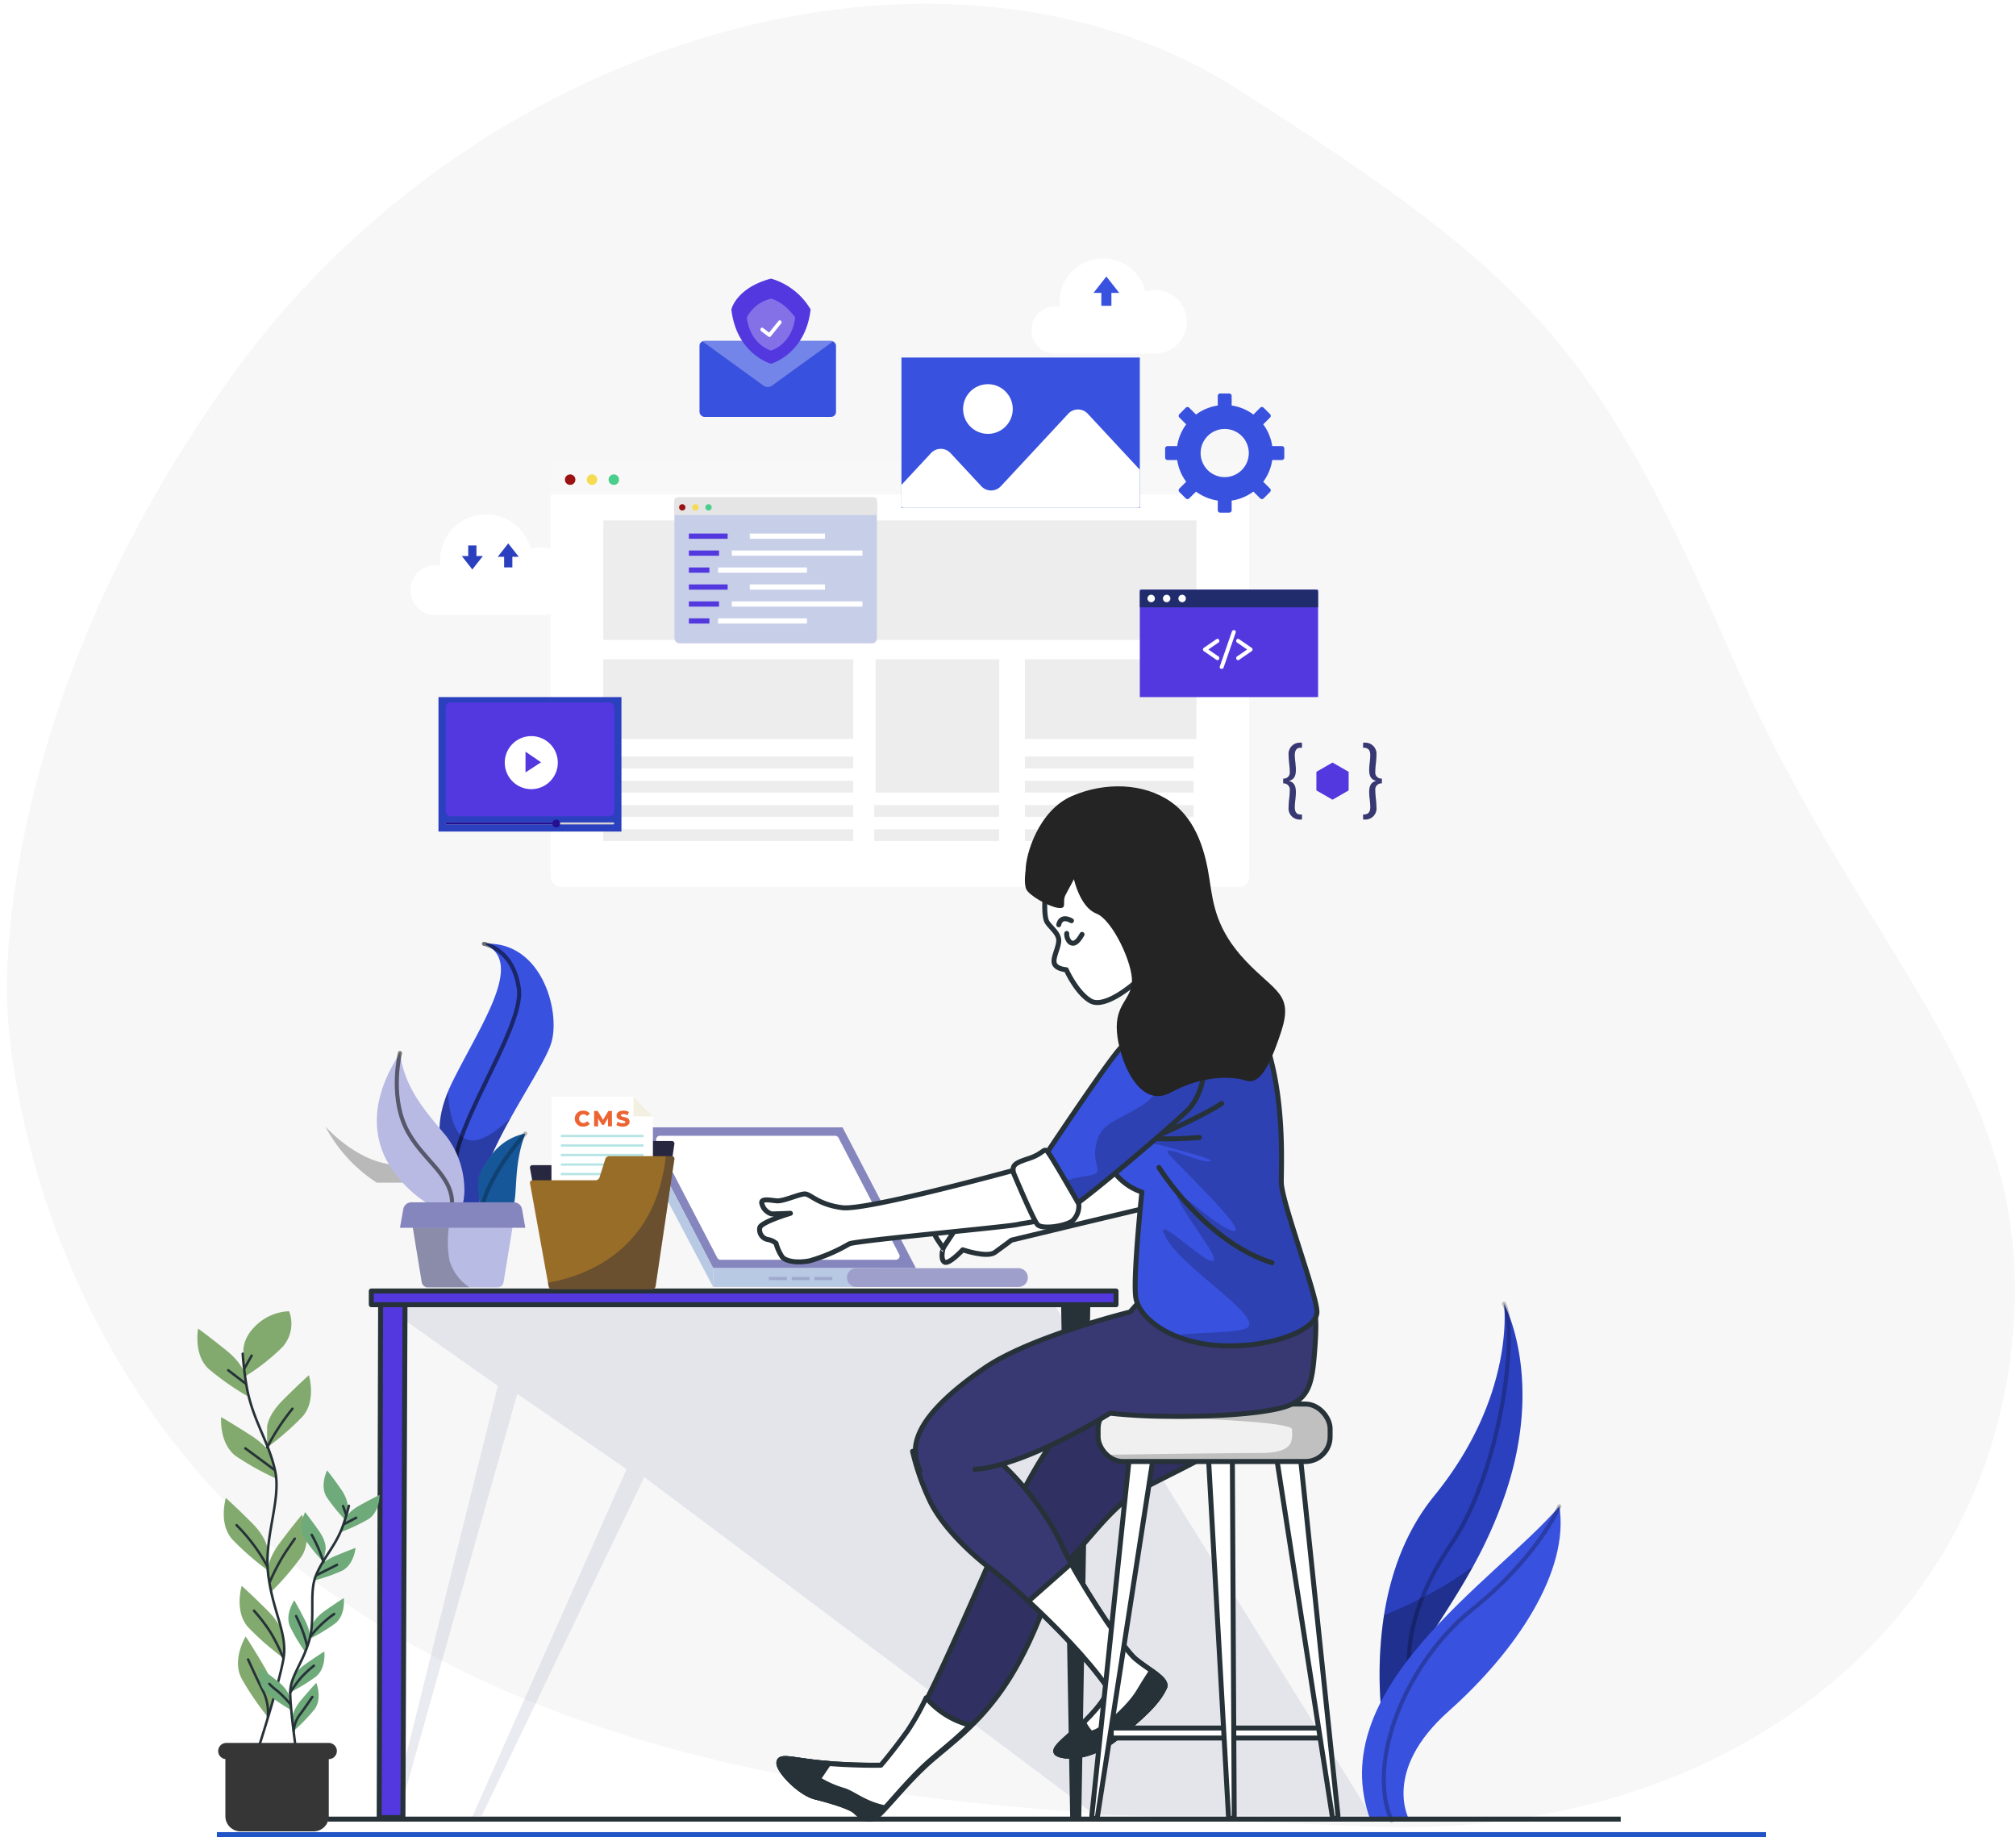 <svg xmlns="http://www.w3.org/2000/svg" xmlns:xlink="http://www.w3.org/1999/xlink" width="406" height="370" viewBox="0 0 406 370">
  <defs>
    <clipPath id="clip-path">
      <rect id="Rectangle_194" data-name="Rectangle 194" width="406" height="370" transform="translate(153 221.334)" fill="#fff"/>
    </clipPath>
    <filter id="Rectangle_816" x="101.873" y="86.893" width="158.707" height="100.693" filterUnits="userSpaceOnUse">
      <feOffset dy="3" input="SourceAlpha"/>
      <feGaussianBlur stdDeviation="3" result="blur"/>
      <feFlood flood-opacity="0.161"/>
      <feComposite operator="in" in2="blur"/>
      <feComposite in="SourceGraphic"/>
    </filter>
    <filter id="Path_6749" x="73.658" y="94.554" width="51.135" height="38.324" filterUnits="userSpaceOnUse">
      <feOffset dy="3" input="SourceAlpha"/>
      <feGaussianBlur stdDeviation="3" result="blur-2"/>
      <feFlood flood-opacity="0.161"/>
      <feComposite operator="in" in2="blur-2"/>
      <feComposite in="SourceGraphic"/>
    </filter>
    <filter id="Path_6753" x="198.774" y="43.05" width="49.247" height="37.166" filterUnits="userSpaceOnUse">
      <feOffset dy="3" input="SourceAlpha"/>
      <feGaussianBlur stdDeviation="3" result="blur-3"/>
      <feFlood flood-opacity="0.161"/>
      <feComposite operator="in" in2="blur-3"/>
      <feComposite in="SourceGraphic"/>
    </filter>
    <clipPath id="clip-path-2">
      <rect id="Rectangle_101" data-name="Rectangle 101" width="46.719" height="11.572" rx="5.786" fill="#c6ff00" stroke="#263238" stroke-linecap="round" stroke-linejoin="round" stroke-width="1"/>
    </clipPath>
    <clipPath id="clip-path-3">
      <path id="Path_2754" data-name="Path 2754" d="M251.889,251.415s-30.6,8.428-35.512,7.8-6.422-2.768-7.556-2.768-4.281,1.51-5.667,1.384-3.022-.5-3.022.377a2.874,2.874,0,0,0,2.014,2.264c.756,0,3.778-.126,3.778-.126s-5.919,1.761-6.171,2.893a2.013,2.013,0,0,0,1.637,2.39,3.486,3.486,0,0,1,1.637.755,8.887,8.887,0,0,0,1.259,2.767c.756.881,3.022,1.258,5.541.755a34.628,34.628,0,0,0,7.934-3.4c1.007-.629,31.607-3.4,33.874-3.9s5.037-.5,5.919-2.012S251.889,251.415,251.889,251.415Z" transform="translate(-199.707 -251.415)" fill="none" stroke="#263238" stroke-linecap="round" stroke-linejoin="round" stroke-width="1"/>
    </clipPath>
    <clipPath id="clip-path-4">
      <path id="Path_2758" data-name="Path 2758" d="M305.213,206.267a65.7,65.7,0,0,1-6.3,12.578c-3.526,5.031-5.037,10.314-2.77,15.974a11.579,11.579,0,0,0,7.178,6.918s-1.763,16.6-1.259,21.006,7.3,9.559,17.5,9.936,19.015-3.271,19.015-6.792-7.177-22.263-7.177-26.162.63-16.1-2.771-27.043S313.273,198.217,305.213,206.267Z" transform="translate(-295.073 -201.874)" fill="#c6ff00" stroke="#263238" stroke-linecap="round" stroke-linejoin="round" stroke-width="1"/>
    </clipPath>
    <clipPath id="clip-path-5">
      <path id="Path_2766" data-name="Path 2766" d="M299.277,210.71a27,27,0,0,0-5.289,4.4c-2.9,3.019-16.874,24.15-16.874,24.15s4.155,8.679,5.415,8.931,23.171-18.49,25.186-20.754,3.274-6.415,2.644-8.175" transform="translate(-277.114 -210.71)" fill="#c6ff00" stroke="#263238" stroke-linecap="round" stroke-linejoin="round" stroke-width="1"/>
    </clipPath>
    <clipPath id="clip-path-6">
      <path id="Path_2774" data-name="Path 2774" d="M279.218,172.648s-.252,3.648.378,4.78,2.392,2.264,2.392,3.773-1.259,3.522-.881,4.654,2.392,1.258,2.392,1.258,3.778,4.654,4.911,6.289,1.637,1.006,3.4.5,5.541-3.774,7.681-6.289-1.385-10.188-6.045-15.346-11.585-5.031-13.1-3.522A4.942,4.942,0,0,0,279.218,172.648Z" transform="translate(-279.168 -167.839)" fill="#fff" stroke="#263238" stroke-linecap="round" stroke-linejoin="round" stroke-width="1"/>
    </clipPath>
    <clipPath id="clip-path-7">
      <path id="Path_2779" data-name="Path 2779" d="M273.65,159.928l-.019.5-.233,6.164,6.8.881,1.511-2.641v2.893a13.949,13.949,0,0,1,6.17.881c3.275,1.258,7.43,10.188,7.178,13.835s-3.4,4.4-3.023,9.937,8.815,11.069,15.238,7.547,7.429-8.05,10.074-7.17,6.674,6.289,9.192-1.384,1.385-12.578-4.533-18.867-10.578-5.786-11.333-10.817-2.392-11.823-7.807-15.6-13.223-4.025-19.9-1.132S273.65,156.658,273.65,159.928Z" transform="translate(-273.398 -143)" fill="#263238"/>
    </clipPath>
  </defs>
  <g id="Mask_Group_4" data-name="Mask Group 4" transform="translate(-153 -221.334)" clip-path="url(#clip-path)">
    <g id="Group_676" data-name="Group 676" transform="translate(105.283 148.279)">
      <path id="Path_2790" data-name="Path 2790" d="M2.905,152.212S-13.731,220.377,32.616,279.77,159.755,362.246,224.692,382.6s125.762-3.141,148.574-55.461-6.391-84.111-16.555-152.449S337.776,90.279,290.374,38.247,145.7-12.551,79.938,40.868,2.905,152.212,2.905,152.212Z" transform="matrix(0.966, -0.259, 0.259, 0.966, 6.947, 129.492)" fill="#f7f7f7"/>
      <g id="Group_675" data-name="Group 675" transform="translate(91.394 121.061)">
        <g id="Group_674" data-name="Group 674" transform="translate(21.839 0)">
          <g id="Background_Simple" data-name="Background Simple" transform="translate(9.259 211.979)">
            <g id="Table" transform="translate(0 0)">
              <g id="Group_629" data-name="Group 629">
                <path id="Path_2708" data-name="Path 2708" d="M140.034,285.672l22.671,15.982L141.1,388.592h1.462l24.031-85.341,22.023,15.183-31.092,70.053,1.943-.266,32.711-68.189,91.008,68.189h55.382L273.794,283.807Z" transform="translate(-137.208 -282.547)" fill="#9a9db9" opacity="0.2"/>
                <g id="Group_628" data-name="Group 628">
                  <path id="Path_2709" data-name="Path 2709" d="M143.08,388.75h-4.787l.291-104.4H143.5Z" transform="translate(-136.706 -282.704)" fill="#5238de" stroke="#263238" stroke-linecap="round" stroke-linejoin="round" stroke-width="1"/>
                  <path id="Path_2710" data-name="Path 2710" d="M290.632,388.75H289.4l-1.844-104.4h4.917Z" transform="translate(-148.154 -282.704)" fill="#263238" stroke="#263238" stroke-linecap="round" stroke-linejoin="round" stroke-width="1"/>
                  <rect id="Rectangle_97" data-name="Rectangle 97" width="149.981" height="2.765" fill="#5238de" stroke="#263238" stroke-linecap="round" stroke-linejoin="round" stroke-width="1"/>
                </g>
              </g>
            </g>
          </g>
          <g id="Group_598" data-name="Group 598">
            <g id="Group_597" data-name="Group 597">
              <g id="Group_583" data-name="Group 583" transform="translate(62.114 179.031)">
                <path id="Path_2540" data-name="Path 2540" d="M193.7,262.848h40.831L249.3,291.205H208.469Z" transform="translate(-192.477 -262.848)" fill="#8686bf"/>
                <path id="Path_2541" data-name="Path 2541" d="M209.169,289.046l-12.226-23.481a.74.74,0,0,1,.658-1.08h35.323a.741.741,0,0,1,.657.4l12.226,23.481a.739.739,0,0,1-.657,1.08H209.827A.743.743,0,0,1,209.169,289.046Z" transform="translate(-192.351 -262.786)" fill="#fff"/>
                <rect id="Rectangle_90" data-name="Rectangle 90" width="33.07" height="3.785" transform="translate(15.992 28.357)" fill="#b8c9e3"/>
                <path id="Path_2542" data-name="Path 2542" d="M268.346,290.174H235.714a1.9,1.9,0,0,0-1.9,1.893h0a1.9,1.9,0,0,0,1.9,1.893h32.633a1.9,1.9,0,0,0,1.9-1.893h0A1.9,1.9,0,0,0,268.346,290.174Z" transform="translate(-190.874 -261.817)" fill="#9f9fcc"/>
                <path id="Path_2543" data-name="Path 2543" d="M208.516,291.205l-14.765-28.357-.74.554a1.212,1.212,0,0,0-.346,1.536l15.852,30.053Z" transform="translate(-192.524 -262.848)" fill="#b8c9e3"/>
                <rect id="Rectangle_91" data-name="Rectangle 91" width="3.641" height="0.63" transform="translate(27.217 30.124)" fill="#9fa9cc"/>
                <rect id="Rectangle_92" data-name="Rectangle 92" width="3.641" height="0.63" transform="translate(31.793 30.124)" fill="#9fa9cc"/>
                <rect id="Rectangle_93" data-name="Rectangle 93" width="3.641" height="0.63" transform="translate(36.369 30.124)" fill="#9fa9cc"/>
              </g>
              <path id="Path_2574" data-name="Path 2574" d="M158.241,269.846a15.561,15.561,0,0,1-.323,3.074h-9.763A30.436,30.436,0,0,1,137.8,261.606c2.613,2.837,7.074,6.294,11.618,7.347C153.381,269.871,156.335,269.48,158.241,269.846Z" transform="translate(-137.796 -82.751)" opacity="0.25" style="mix-blend-mode: overlay;isolation: isolate"/>
              <g id="Group_586" data-name="Group 586" transform="translate(10.376 142.038)">
                <path id="Path_2575" data-name="Path 2575" d="M173.8,227.437c-.843,3.058-4.712,8.989-8.244,15.341-3.861,6.931-7.314,14.355-5.964,19.07a10.466,10.466,0,0,1,.488,2.676c.013,2.052-1.549,1.414-3.124.25a28.643,28.643,0,0,1-3.236-2.926l.119-9.14s-5.193-4.761-.93-15.176q.406-.987.93-2.052c5.871-11.837,14.675-24.258,6.339-27.776C171.688,207,175.563,221.039,173.8,227.437Z" transform="translate(-138.607 -207.677)" fill="#3851de"/>
                <path id="Path_2576" data-name="Path 2576" d="M160.933,207.71s5.99.938,7.046,9.141-15.267,30.244-12.565,37.74" transform="translate(-139.365 -207.684)" fill="none" stroke="#000" stroke-linecap="round" stroke-miterlimit="10" stroke-width="0.818" opacity="0.53" style="mix-blend-mode: overlay;isolation: isolate"/>
                <path id="Path_2577" data-name="Path 2577" d="M170.4,255.263c-3.519,9.258,0,16.282-5.285,17.281-2.419.46-3.486-1.329-3.927-3.406a18.751,18.751,0,0,1-.178-5.319,17.922,17.922,0,0,1,2.781-4.511A11.159,11.159,0,0,1,170.4,255.263Z" transform="translate(-140.491 -217.032)" fill="#165799"/>
                <path id="Path_2578" data-name="Path 2578" d="M153.187,262.773c-.02,2.156-.507,3.985-1.509,4.945a3.323,3.323,0,0,1-.291.256c-2.5,2.018-4.092-1.677-4.092-1.677a24.338,24.338,0,0,1-9.938-9.9c-2.524-5.1-3.084-12.185,2.853-21.3.87,6.49,4.435,10.909,7.967,15.1v.006c.441.526.876,1.04,1.311,1.559A18.046,18.046,0,0,1,153.187,262.773Z" transform="translate(-135.553 -213.068)" fill="#b8bae3"/>
                <path id="Path_2579" data-name="Path 2579" d="M141.182,235.1s-2,8.115,1.057,14.8,9.983,9.727,9.4,16.172" transform="translate(-136.525 -213.068)" fill="none" stroke="#000" stroke-linecap="round" stroke-miterlimit="10" stroke-width="0.818" opacity="0.53" style="mix-blend-mode: overlay;isolation: isolate"/>
                <path id="Path_2580" data-name="Path 2580" d="M170.539,255.263s-7.868,8.555-8.926,15.938" transform="translate(-140.632 -217.032)" fill="none" stroke="#000" stroke-linecap="round" stroke-miterlimit="10" stroke-width="0.818" opacity="0.25" style="mix-blend-mode: overlay;isolation: isolate"/>
                <path id="Path_2581" data-name="Path 2581" d="M164.962,275.034l-2.254,13.808a1.235,1.235,0,0,1-1.212,1H147.453a1.235,1.235,0,0,1-1.213-1l-1.832-11.212-.422-2.6a1.231,1.231,0,0,1,1.213-1.453h18.55A1.231,1.231,0,0,1,164.962,275.034Z" transform="translate(-137.193 -220.633)" fill="#b8bbe3"/>
                <path id="Path_2582" data-name="Path 2582" d="M166.585,277.638H141.34l.666-3.762a1.666,1.666,0,0,1,1.634-1.368h20.652a1.659,1.659,0,0,1,1.627,1.368Z" transform="translate(-136.681 -220.422)" fill="#8686bf"/>
                <path id="Path_2583" data-name="Path 2583" d="M159.124,261.769a18.751,18.751,0,0,0,.171,5.3h-3.3a12.048,12.048,0,0,0,.25-2.38,18.046,18.046,0,0,0-3.7-11.008c-.435-.519-.87-1.032-1.311-1.559v-.006a20.721,20.721,0,0,1,1.673-7.279c.192,3.32,1.009,9.094,4.33,9.706,2.524.46,5.812-2.039,8.316-4.459-1.324,2.374-2.6,4.807-3.65,7.174A17.923,17.923,0,0,0,159.124,261.769Z" transform="translate(-138.609 -214.982)" opacity="0.25" style="mix-blend-mode: overlay;isolation: isolate"/>
                <path id="Path_2584" data-name="Path 2584" d="M155.95,290.887h-8.382a1.235,1.235,0,0,1-1.213-1l-1.8-10.994H151.8a20.757,20.757,0,0,0,.151,6.641A9.871,9.871,0,0,0,155.95,290.887Z" transform="translate(-137.308 -221.678)" opacity="0.25" style="mix-blend-mode: overlay;isolation: isolate"/>
              </g>
              <g id="Group_591" data-name="Group 591" transform="translate(192.903 101.568)">
                <g id="Group_590" data-name="Group 590">
                  <g id="Group_589" data-name="Group 589">
                    <path id="Path_2589" data-name="Path 2589" d="M257.916,110.58a1.21,1.21,0,0,0,1.325-1.362,15.349,15.349,0,0,0-.117-1.653,16.472,16.472,0,0,1-.117-1.712,2.252,2.252,0,0,1,2.457-2.49h.234v1.012h-.292c-.819,0-1.151.583-1.151,1.459a11.661,11.661,0,0,0,.118,1.478c.039.506.1.973.1,1.44.019,1.517-.507,2.042-1.345,2.276v.038c.838.253,1.364.778,1.345,2.315,0,.487-.058.973-.1,1.459a12.294,12.294,0,0,0-.118,1.5c0,.876.292,1.479,1.17,1.479h.273v1.012h-.254a2.235,2.235,0,0,1-2.437-2.491,16.845,16.845,0,0,1,.117-1.731,16.473,16.473,0,0,0,.117-1.673,1.231,1.231,0,0,0-1.325-1.381Z" transform="translate(-257.916 -103.362)" fill="#383873"/>
                    <path id="Path_2590" data-name="Path 2590" d="M286.748,111.552a1.232,1.232,0,0,0-1.326,1.381,16.473,16.473,0,0,0,.117,1.673,16.844,16.844,0,0,1,.118,1.731,2.235,2.235,0,0,1-2.437,2.491h-.254v-1.012h.273c.878-.1,1.17-.6,1.17-1.479,0-.525-.058-1.012-.1-1.5a12.253,12.253,0,0,1-.117-1.459c-.019-1.537.507-2.062,1.345-2.315v-.038c-.838-.234-1.364-.759-1.345-2.276a12.624,12.624,0,0,1,.117-1.44c.039-.467.1-.953.1-1.478,0-.876-.331-1.362-1.15-1.459h-.293v-1.012h.234a2.253,2.253,0,0,1,2.457,2.49,16.471,16.471,0,0,1-.118,1.712,15.349,15.349,0,0,0-.117,1.653,1.21,1.21,0,0,0,1.326,1.362Z" transform="translate(-266.873 -103.362)" fill="#383873"/>
                  </g>
                </g>
                <path id="Path_2591" data-name="Path 2591" d="M274.824,115.2v-3.742l-3.248-1.871-3.248,1.871V115.2l3.248,1.871Z" transform="translate(-261.639 -105.596)" fill="#5238de"/>
              </g>
              <g id="Group_595" data-name="Group 595" transform="translate(208.778 214.556)">
                <path id="Path_2600" data-name="Path 2600" d="M374.144,317.576a91.071,91.071,0,0,1-6.306,14.108c-7.907,14.414-17.089,23.582-17.433,37.024a80.284,80.284,0,0,1-.562-27.088c1.281-8.1,4.181-16.76,10.113-24.044,16.507-20.259,14.063-38.683,14.063-38.683S382.295,294.005,374.144,317.576Z" transform="translate(-345.417 -278.893)" fill="#2a40bf"/>
                <path id="Path_2601" data-name="Path 2601" d="M356.828,352.884s-1.964-10.409,8.341-25.526,13.5-43.353,10.676-48.465" transform="translate(-347.243 -278.893)" fill="none" stroke="#000" stroke-linecap="round" stroke-miterlimit="10" stroke-width="0.818" opacity="0.25" style="mix-blend-mode: overlay;isolation: isolate"/>
                <path id="Path_2602" data-name="Path 2602" d="M367.838,348.169c-7.907,14.414-17.089,23.582-17.433,37.024a80.285,80.285,0,0,1-.562-27.088C354.968,356.015,362.174,352.609,367.838,348.169Z" transform="translate(-345.417 -295.378)" opacity="0.25" style="mix-blend-mode: overlay;isolation: isolate"/>
                <path id="Path_2603" data-name="Path 2603" d="M353.894,395.676s-5.773-9.852,7.891-22.007,24.358-28.233,22.278-41.24c-13.07,15.153-47.824,36.64-38.022,63.245Z" transform="translate(-344.323 -291.632)" fill="#3851de"/>
                <path id="Path_2604" data-name="Path 2604" d="M385.42,332.429s-4.116,10-17.525,20.744-21.388,30.775-16.264,42.531" transform="translate(-345.68 -291.632)" fill="none" stroke="#000" stroke-linecap="round" stroke-miterlimit="10" stroke-width="0.818" opacity="0.25" style="mix-blend-mode: overlay;isolation: isolate"/>
              </g>
            </g>
          </g>
        </g>
        <g id="Ground" transform="translate(22.337 318.34)">
          <line id="Line_293" data-name="Line 293" x2="260.384" fill="none" stroke="#263238" stroke-miterlimit="10" stroke-width="1"/>
        </g>
        <g id="Character" transform="translate(80.177 110.356)">
          <g id="Group_4366" data-name="Group 4366" transform="translate(-80.676 -221.991)">
            <g id="Group_4380" data-name="Group 4380" transform="translate(67.695 156.522)">
              <g id="Group_4379" data-name="Group 4379" transform="translate(0 0)">
                <g id="Group_4378" data-name="Group 4378">
                  <g id="Group_4377" data-name="Group 4377">
                    <g id="Group_4366-2" data-name="Group 4366">
                      <g transform="matrix(1, 0, 0, 1, -110.87, -92.89)" filter="url(#Rectangle_816)">
                        <rect id="Rectangle_816-2" data-name="Rectangle 816" width="140.707" height="82.693" rx="2" transform="translate(110.87 92.89)" fill="#fff"/>
                      </g>
                      <path id="Path_6703" data-name="Path 6703" d="M238.017,211.4v-5.731a.979.979,0,0,0-.976-.976H98.286a.979.979,0,0,0-.976.976V211.4Z" transform="translate(-97.31 -204.692)" fill="#f8f8f8"/>
                    </g>
                    <g id="Group_4367" data-name="Group 4367" transform="translate(2.892 2.647)">
                      <circle id="Ellipse_340" data-name="Ellipse 340" cx="1.057" cy="1.057" r="1.057" transform="translate(4.398)" fill="#f4db51"/>
                      <circle id="Ellipse_341" data-name="Ellipse 341" cx="1.057" cy="1.057" r="1.057" fill="#9b1212"/>
                      <circle id="Ellipse_342" data-name="Ellipse 342" cx="1.057" cy="1.057" r="1.057" transform="translate(8.796)" fill="#4ace8c"/>
                    </g>
                    <g id="Group_4376" data-name="Group 4376" transform="translate(10.622 11.905)">
                      <g id="Group_4371" data-name="Group 4371">
                        <rect id="Rectangle_817" data-name="Rectangle 817" width="119.464" height="24.076" fill="#ededed"/>
                        <rect id="Rectangle_818" data-name="Rectangle 818" width="50.331" height="16.042" transform="translate(0 27.979)" fill="#ededed"/>
                        <g id="Group_4370" data-name="Group 4370" transform="translate(0 47.571)">
                          <g id="Group_4368" data-name="Group 4368">
                            <rect id="Rectangle_819" data-name="Rectangle 819" width="50.331" height="2.367" fill="#ededed"/>
                            <rect id="Rectangle_820" data-name="Rectangle 820" width="50.331" height="2.367" transform="translate(0 4.879)" fill="#ededed"/>
                          </g>
                          <g id="Group_4369" data-name="Group 4369" transform="translate(0 9.758)">
                            <rect id="Rectangle_821" data-name="Rectangle 821" width="50.331" height="2.367" fill="#ededed"/>
                            <rect id="Rectangle_822" data-name="Rectangle 822" width="50.331" height="2.367" transform="translate(0 4.879)" fill="#ededed"/>
                          </g>
                        </g>
                      </g>
                      <rect id="Rectangle_823" data-name="Rectangle 823" width="24.883" height="26.838" transform="translate(54.853 27.979)" fill="#ededed"/>
                      <g id="Group_4372" data-name="Group 4372" transform="translate(54.571 57.329)">
                        <rect id="Rectangle_824" data-name="Rectangle 824" width="25.126" height="2.367" fill="#ededed"/>
                        <rect id="Rectangle_825" data-name="Rectangle 825" width="25.126" height="2.367" transform="translate(0 4.879)" fill="#ededed"/>
                      </g>
                      <rect id="Rectangle_826" data-name="Rectangle 826" width="34.556" height="16.042" transform="translate(84.908 27.979)" fill="#ededed"/>
                      <g id="Group_4375" data-name="Group 4375" transform="translate(84.908 47.571)">
                        <g id="Group_4373" data-name="Group 4373">
                          <rect id="Rectangle_827" data-name="Rectangle 827" width="33.954" height="2.367" fill="#ededed"/>
                          <rect id="Rectangle_828" data-name="Rectangle 828" width="33.954" height="2.367" transform="translate(0 4.879)" fill="#ededed"/>
                        </g>
                        <g id="Group_4374" data-name="Group 4374" transform="translate(0 9.758)">
                          <rect id="Rectangle_829" data-name="Rectangle 829" width="33.954" height="2.367" fill="#ededed"/>
                          <rect id="Rectangle_830" data-name="Rectangle 830" width="33.954" height="2.367" transform="translate(0 4.879)" fill="#ededed"/>
                        </g>
                      </g>
                    </g>
                  </g>
                </g>
              </g>
            </g>
            <g id="Group_4414" data-name="Group 4414" transform="translate(63.55 115.305)">
              <g id="Group_4389" data-name="Group 4389" transform="translate(0 169.184)">
                <g id="Group_4388" data-name="Group 4388">
                  <path id="Path_6704" data-name="Path 6704" d="M75.195,323.025a.886.886,0,0,0-.792.582l-1.16,3.7a.885.885,0,0,1-.792.582H59.744a.492.492,0,0,0-.5.6l3.747,20.74a.76.76,0,0,0,.718.6H83.835a.73.73,0,0,0,.7-.6l3.786-25.6a.512.512,0,0,0-.521-.6Z" transform="translate(-59.234 -314.104)" fill="#282740"/>
                  <g id="Group_4387" data-name="Group 4387" transform="translate(4.331)">
                    <path id="Path_6705" data-name="Path 6705" d="M93.867,322.74H73.437V293.772H89.946l3.922,3.964Z" transform="translate(-73.437 -293.772)" fill="#fff"/>
                    <path id="Path_6706" data-name="Path 6706" d="M127.576,293.772l3.922,3.964h-3.922Z" transform="translate(-111.067 -293.772)" fill="#f4f0e1"/>
                    <g id="Group_4386" data-name="Group 4386" transform="translate(1.881 2.815)">
                      <g id="Group_4384" data-name="Group 4384" transform="translate(0 4.859)">
                        <g id="Group_4381" data-name="Group 4381">
                          <rect id="Rectangle_831" data-name="Rectangle 831" width="16.67" height="0.479" fill="#b7e5e5"/>
                          <rect id="Rectangle_832" data-name="Rectangle 832" width="16.67" height="0.479" transform="translate(0 1.917)" fill="#b7e5e5"/>
                        </g>
                        <g id="Group_4382" data-name="Group 4382" transform="translate(0 3.834)">
                          <rect id="Rectangle_833" data-name="Rectangle 833" width="16.67" height="0.479" fill="#b7e5e5"/>
                          <rect id="Rectangle_834" data-name="Rectangle 834" width="16.67" height="0.479" transform="translate(0 1.917)" fill="#b7e5e5"/>
                        </g>
                        <g id="Group_4383" data-name="Group 4383" transform="translate(0 7.669)">
                          <rect id="Rectangle_835" data-name="Rectangle 835" width="16.67" height="0.479" fill="#b7e5e5"/>
                          <rect id="Rectangle_836" data-name="Rectangle 836" width="16.67" height="0.479" transform="translate(0 1.917)" fill="#b7e5e5"/>
                        </g>
                      </g>
                      <g id="Group_4385" data-name="Group 4385" transform="translate(2.817)">
                        <path id="Path_6707" data-name="Path 6707" d="M88.842,304.611a1.6,1.6,0,0,1,1.7-1.609,1.638,1.638,0,0,1,1.33.584l-.557.5a.914.914,0,0,0-.729-.363.884.884,0,0,0,0,1.768.913.913,0,0,0,.729-.363l.557.5a1.636,1.636,0,0,1-1.33.583A1.6,1.6,0,0,1,88.842,304.611Z" transform="translate(-88.842 -303.002)" fill="#ed6332"/>
                        <path id="Path_6708" data-name="Path 6708" d="M104.4,306.3l-.009-1.639-.8,1.334H103.2l-.791-1.29v1.6H101.6V303.2h.721l1.087,1.785,1.061-1.785h.72l.009,3.094Z" transform="translate(-97.712 -303.143)" fill="#ed6332"/>
                        <path id="Path_6709" data-name="Path 6709" d="M116.263,305.879l.287-.645a1.952,1.952,0,0,0,1.021.3c.362,0,.5-.1.5-.252,0-.49-1.759-.133-1.759-1.282,0-.552.45-1,1.37-1a2.313,2.313,0,0,1,1.122.27l-.269.649a1.828,1.828,0,0,0-.857-.238c-.367,0-.5.123-.5.278,0,.473,1.755.12,1.755,1.259,0,.539-.45,1-1.37,1A2.443,2.443,0,0,1,116.263,305.879Z" transform="translate(-107.901 -303.002)" fill="#ed6332"/>
                      </g>
                    </g>
                  </g>
                  <path id="Path_6710" data-name="Path 6710" d="M75.195,333.025a.886.886,0,0,0-.792.582l-1.16,3.7a.885.885,0,0,1-.792.582H59.744a.492.492,0,0,0-.5.6l3.747,20.74a.76.76,0,0,0,.718.6H83.835a.73.73,0,0,0,.7-.6l3.786-25.6a.512.512,0,0,0-.521-.6Z" transform="translate(-59.234 -321.055)" fill="#986d27"/>
                </g>
                <path id="Path_6711" data-name="Path 6711" d="M92.794,359.229l3.786-25.6a.512.512,0,0,0-.521-.6H94.838c-2.047,19.466-16.764,24.282-23.72,25.472l.133.736a.76.76,0,0,0,.718.6H92.1A.73.73,0,0,0,92.794,359.229Z" transform="translate(-67.494 -321.055)" fill="#282740" opacity="0.4"/>
              </g>
              <g id="Group_4395" data-name="Group 4395" transform="translate(-18.424 88.71)">
                <g id="Group_4394" data-name="Group 4394" transform="translate(0 0)">
                  <g id="Group_4392" data-name="Group 4392">
                    <rect id="Rectangle_837" data-name="Rectangle 837" width="36.848" height="27.078" fill="#2a40bf"/>
                    <rect id="Rectangle_838" data-name="Rectangle 838" width="33.955" height="22.956" rx="1" transform="translate(1.447 1.063)" fill="#5238de"/>
                    <g id="Group_4391" data-name="Group 4391" transform="translate(1.446 24.675)">
                      <g id="Group_4390" data-name="Group 4390" transform="translate(0 0.561)">
                        <path id="Path_6712" data-name="Path 6712" d="M350.188,414.642a.2.2,0,0,1-.2.2H316.434a.2.2,0,0,1-.2-.2h0a.2.2,0,0,1,.2-.2h33.553a.2.2,0,0,1,.2.2Z" transform="translate(-316.233 -414.441)" fill="#d5d5d5"/>
                        <path id="Path_6713" data-name="Path 6713" d="M338.778,414.642a.2.2,0,0,1-.2.2H316.434a.2.2,0,0,1-.2-.2h0a.2.2,0,0,1,.2-.2h22.143a.2.2,0,0,1,.2.2Z" transform="translate(-316.233 -414.441)" fill="#241091"/>
                      </g>
                      <path id="Path_6714" data-name="Path 6714" d="M390.176,413.335a.785.785,0,1,1-.785-.784A.785.785,0,0,1,390.176,413.335Z" transform="translate(-367.119 -412.551)" fill="#241091"/>
                    </g>
                  </g>
                  <g id="Group_4393" data-name="Group 4393" transform="translate(13.348 7.858)">
                    <path id="Exclusion_5" data-name="Exclusion 5" d="M5.342,10.682A5.341,5.341,0,1,1,10.684,5.34,5.348,5.348,0,0,1,5.342,10.682ZM4.18,3.134V7.315L7.316,5.267,4.18,3.134Z" fill="#fff" stroke="rgba(0,0,0,0)" stroke-miterlimit="10" stroke-width="1"/>
                  </g>
                </g>
              </g>
              <g id="Group_4398" data-name="Group 4398" transform="translate(74.818 10)">
                <g id="Group_4397" data-name="Group 4397" transform="translate(0 10.328)">
                  <g id="Group_4396" data-name="Group 4396">
                    <path id="Path_6756" data-name="Path 6756" d="M0,0H48V30.274H0Z" fill="#3851de"/>
                    <path id="Path_6719" data-name="Path 6719" d="M264.519,168.75a2.685,2.685,0,0,0-3.983,0l-13.522,14.544a2.686,2.686,0,0,1-3.982,0l-6.15-6.616a2.686,2.686,0,0,0-3.982,0l-5.925,6.374v4.277a.366.366,0,0,0,.377.351H274.6a.366.366,0,0,0,.378-.351V180Z" transform="translate(-226.975 -157.406)" fill="#fff"/>
                  </g>
                  <path id="Path_6720" data-name="Path 6720" d="M265.25,160.183a5,5,0,1,1-5-5A5,5,0,0,1,265.25,160.183Z" transform="translate(-242.839 -149.815)" fill="#fff"/>
                </g>
              </g>
              <g id="Group_4405" data-name="Group 4405" transform="translate(29.093 48.488)">
                <g id="Group_4401" data-name="Group 4401">
                  <g id="Group_4399" data-name="Group 4399">
                    <rect id="Rectangle_841" data-name="Rectangle 841" width="40.779" height="29.401" rx="1" fill="#c7cee8"/>
                    <path id="Path_6722" data-name="Path 6722" d="M197.421,243.663v-3.052a.522.522,0,0,0-.521-.52H157.162a.521.521,0,0,0-.52.52v3.052Z" transform="translate(-156.642 -240.092)" fill="#e5e5e5"/>
                  </g>
                </g>
                <g id="Group_4404" data-name="Group 4404" transform="translate(2.914 7.284)">
                  <rect id="Rectangle_842" data-name="Rectangle 842" width="26.312" height="1.057" transform="translate(8.639 3.415)" fill="#fff"/>
                  <g id="Group_4403" data-name="Group 4403">
                    <rect id="Rectangle_843" data-name="Rectangle 843" width="7.802" height="1.057" fill="#5238de"/>
                    <rect id="Rectangle_844" data-name="Rectangle 844" width="4.129" height="1.057" transform="translate(0 6.831)" fill="#5238de"/>
                    <rect id="Rectangle_845" data-name="Rectangle 845" width="7.802" height="1.057" transform="translate(0 10.246)" fill="#5238de"/>
                    <rect id="Rectangle_846" data-name="Rectangle 846" width="6.069" height="1.057" transform="translate(0 13.661)" fill="#5238de"/>
                    <g id="Group_4402" data-name="Group 4402">
                      <rect id="Rectangle_847" data-name="Rectangle 847" width="15.151" height="1.057" transform="translate(12.262)" fill="#fff"/>
                      <rect id="Rectangle_848" data-name="Rectangle 848" width="6.069" height="1.057" transform="translate(0 3.415)" fill="#5238de"/>
                      <rect id="Rectangle_849" data-name="Rectangle 849" width="17.902" height="1.057" transform="translate(5.878 6.831)" fill="#fff"/>
                      <rect id="Rectangle_850" data-name="Rectangle 850" width="15.151" height="1.057" transform="translate(12.262 10.246)" fill="#fff"/>
                      <rect id="Rectangle_851" data-name="Rectangle 851" width="26.312" height="1.057" transform="translate(8.639 13.661)" fill="#fff"/>
                      <rect id="Rectangle_852" data-name="Rectangle 852" width="4.129" height="1.057" transform="translate(0 17.076)" fill="#5238de"/>
                      <rect id="Rectangle_853" data-name="Rectangle 853" width="17.902" height="1.057" transform="translate(5.878 17.076)" fill="#fff"/>
                    </g>
                  </g>
                </g>
                <g id="Group_4441" data-name="Group 4441" transform="translate(0.944 1.375)">
                  <circle id="Ellipse_340-2" data-name="Ellipse 340" cx="0.635" cy="0.635" r="0.635" transform="translate(2.644)" fill="#f4db51"/>
                  <circle id="Ellipse_341-2" data-name="Ellipse 341" cx="0.635" cy="0.635" r="0.635" fill="#9b1212"/>
                  <circle id="Ellipse_342-2" data-name="Ellipse 342" cx="0.635" cy="0.635" r="0.635" transform="translate(5.289)" fill="#4ace8c"/>
                </g>
              </g>
              <g id="Group_4413" data-name="Group 4413" transform="translate(122.818 67.067)">
                <g id="Group_4409" data-name="Group 4409">
                  <g id="Group_4408" data-name="Group 4408">
                    <g id="Group_4406" data-name="Group 4406">
                      <rect id="Rectangle_854" data-name="Rectangle 854" width="35.9" height="21.642" fill="#5238de"/>
                      <path id="Path_6727" data-name="Path 6727" d="M333.4,212.533v-3.052a.522.522,0,0,0-.52-.52H298.023a.521.521,0,0,0-.52.52v3.052Z" transform="translate(-297.503 -208.962)" fill="#212c6c"/>
                    </g>
                    <g id="Group_4407" data-name="Group 4407" transform="translate(1.539 1.036)">
                      <path id="Path_6728" data-name="Path 6728" d="M308.547,211.835a.749.749,0,1,1-.748-.749A.749.749,0,0,1,308.547,211.835Z" transform="translate(-303.931 -211.086)" fill="#fff"/>
                      <path id="Path_6729" data-name="Path 6729" d="M302.157,211.835a.749.749,0,1,1-.749-.749A.749.749,0,0,1,302.157,211.835Z" transform="translate(-300.658 -211.086)" fill="#fff"/>
                      <path id="Path_6730" data-name="Path 6730" d="M314.938,211.835a.75.75,0,1,1-.749-.749A.75.75,0,0,1,314.938,211.835Z" transform="translate(-307.203 -211.086)" fill="#fff"/>
                    </g>
                  </g>
                </g>
                <g id="Group_4412" data-name="Group 4412" transform="translate(12.71 8.15)">
                  <g id="Group_4410" data-name="Group 4410" transform="translate(3.367)">
                    <path id="Path_6731" data-name="Path 6731" d="M333.421,223.881l-2.451,7.083c-.163.467.609.667.77.2q1.227-3.541,2.452-7.082c.162-.468-.61-.667-.771-.2Z" transform="translate(-330.947 -223.617)" fill="#fff"/>
                  </g>
                  <g id="Group_4411" data-name="Group 4411" transform="translate(0 1.751)">
                    <path id="Path_6732" data-name="Path 6732" d="M326.681,231.141l-2.029-1.394q1.014-.7,2.029-1.395c.422-.29.023-.982-.4-.69l-2.531,1.74a.407.407,0,0,0,0,.691q1.265.868,2.531,1.74C326.7,232.124,327.1,231.432,326.681,231.141Z" transform="translate(-323.554 -227.591)" fill="#fff"/>
                    <path id="Path_6733" data-name="Path 6733" d="M338.44,231.141l2.027-1.394q-1.014-.7-2.027-1.395c-.422-.29-.022-.982.4-.69l2.53,1.74a.406.406,0,0,1,0,.691q-1.265.868-2.53,1.74C338.417,232.124,338.018,231.432,338.44,231.141Z" transform="translate(-331.565 -227.591)" fill="#fff"/>
                  </g>
                </g>
              </g>
            </g>
            <g id="Group_4427" data-name="Group 4427" transform="translate(76.758 110.629)">
              <g id="Group_4426" data-name="Group 4426">
                <g id="Group_4416" data-name="Group 4416" transform="translate(114.709 32.237)">
                  <path id="Path_6738" data-name="Path 6738" d="M395,154.509h-1.944a9.6,9.6,0,0,0-1.813-4.377l1.374-1.375a.489.489,0,0,0,0-.69l-1.288-1.288a.49.49,0,0,0-.691,0l-1.374,1.374a9.613,9.613,0,0,0-4.377-1.813V144.4a.491.491,0,0,0-.488-.488H382.58a.49.49,0,0,0-.488.488v1.943a9.612,9.612,0,0,0-4.378,1.814l-1.374-1.375a.49.49,0,0,0-.69,0l-1.289,1.289a.49.49,0,0,0,0,.69l1.375,1.374a9.61,9.61,0,0,0-1.813,4.377h-1.944a.49.49,0,0,0-.488.488v1.822a.49.49,0,0,0,.488.488h1.944a9.606,9.606,0,0,0,1.813,4.377l-1.375,1.374a.49.49,0,0,0,0,.69l1.289,1.289a.489.489,0,0,0,.69,0l1.374-1.374a9.6,9.6,0,0,0,4.378,1.813v1.943a.489.489,0,0,0,.488.488H384.4a.49.49,0,0,0,.488-.488v-1.943a9.622,9.622,0,0,0,4.378-1.812l1.373,1.373a.489.489,0,0,0,.69,0l1.288-1.289a.488.488,0,0,0,0-.69l-1.373-1.373a9.614,9.614,0,0,0,1.812-4.378H395a.49.49,0,0,0,.488-.488V155A.49.49,0,0,0,395,154.509Zm-11.512,6.25a4.851,4.851,0,1,1,4.852-4.85A4.851,4.851,0,0,1,383.491,160.759Z" transform="translate(-371.491 -143.908)" fill="#3851de"/>
                </g>
                <g id="Group_4425" data-name="Group 4425" transform="translate(20.935 9.104)">
                  <g id="Group_4422" data-name="Group 4422" transform="translate(0 12.541)">
                    <g id="Group_4421" data-name="Group 4421">
                      <rect id="Rectangle_855" data-name="Rectangle 855" width="27.492" height="15.311" rx="1" fill="#3851de"/>
                      <path id="Path_6743" data-name="Path 6743" d="M143.575,148.428H117.9a.9.9,0,0,0-.36.076l12.354,8.953a1.534,1.534,0,0,0,1.685,0l12.355-8.953A.9.9,0,0,0,143.575,148.428Z" transform="translate(-116.992 -148.428)" fill="rgba(255,255,255,0.3)"/>
                    </g>
                  </g>
                  <g id="Group_4424" data-name="Group 4424" transform="translate(6.418)">
                    <g id="Group_4423" data-name="Group 4423">
                      <path id="Path_6745" data-name="Path 6745" d="M143.211,110.629c-7.047,1.888-7.982,6.219-7.982,6.219,1.06,9.046,7.982,10.93,7.982,10.93s6.922-1.884,7.982-10.93A13.667,13.667,0,0,0,143.211,110.629Z" transform="translate(-135.229 -110.629)" fill="#5238de"/>
                      <path id="Path_6746" data-name="Path 6746" d="M149.49,122.792a7.406,7.406,0,0,0-4.865,3.79c.646,5.513,4.865,6.662,4.865,6.662s4.218-1.149,4.865-6.662C154.354,126.582,152.342,123.556,149.49,122.792Z" transform="translate(-141.508 -118.756)" fill="#fff" opacity="0.289"/>
                      <path id="Path_6747" data-name="Path 6747" d="M156.621,133.91l-1.9,2.353-1.218-.925c-.382-.29-.752.356-.375.642l1.469,1.115a.364.364,0,0,0,.45-.058l2.1-2.6C157.444,134.066,156.922,133.537,156.621,133.91Z" transform="translate(-147.122 -125.39)" fill="#fff"/>
                    </g>
                  </g>
                </g>
              </g>
            </g>
            <g id="Group_4440" data-name="Group 4440" transform="translate(39.48 112.679)">
              <g id="Group_4431" data-name="Group 4431" transform="translate(0 51.504)">
                <g id="Group_4429" data-name="Group 4429">
                  <g transform="matrix(1, 0, 0, 1, -82.66, -100.55)" filter="url(#Path_6749)">
                    <path id="Path_6749-2" data-name="Path 6749" d="M65.8,227.1a6.726,6.726,0,0,0-2.073.324A9.288,9.288,0,0,0,45.5,230.785a5.017,5.017,0,1,0-1,9.933H65.8a6.811,6.811,0,1,0,0-13.622Z" transform="translate(43.18 -119.84)" fill="#fff"/>
                  </g>
                </g>
                <g id="Group_4430" data-name="Group 4430" transform="translate(10.345 8.877)">
                  <path id="Path_6751" data-name="Path 6751" d="M79.743,241.292l-2.119-2.7-2.118,2.7h1.289v2.132h1.658v-2.132Z" transform="translate(-68.273 -238.589)" fill="#2a40bf"/>
                  <path id="Path_6752" data-name="Path 6752" d="M60.683,241.583l2.119,2.7,2.119-2.7h-1.29v-2.132H61.973v2.132Z" transform="translate(-60.683 -239.03)" fill="#2a40bf"/>
                </g>
              </g>
              <g id="Group_4435" data-name="Group 4435" transform="translate(125.116)">
                <g id="Group_4434" data-name="Group 4434">
                  <g id="Group_4433" data-name="Group 4433">
                    <g transform="matrix(1, 0, 0, 1, -207.77, -49.05)" filter="url(#Path_6753)">
                      <path id="Path_6753-2" data-name="Path 6753" d="M320.744,121.152a6.365,6.365,0,0,0-1.955.306,8.759,8.759,0,0,0-17.194,3.173,4.631,4.631,0,0,0-.943-.1,4.731,4.731,0,1,0,0,9.461h20.092a6.422,6.422,0,1,0,0-12.845Z" transform="translate(-88.15 -65.78)" fill="#fff"/>
                    </g>
                  </g>
                </g>
                <path id="Path_6755" data-name="Path 6755" d="M326.612,131.724l-2.586-3.3-2.586,3.3h1.574v2.6h2.024v-2.6Z" transform="translate(-308.989 -121.792)" fill="#3851de"/>
              </g>
            </g>
          </g>
          <g id="Group_664" data-name="Group 664" transform="translate(29.113)">
            <g id="Group_643" data-name="Group 643" transform="translate(3.894 107.985)">
              <path id="Path_2738" data-name="Path 2738" d="M276.138,299.073a40.532,40.532,0,0,1-4.731,5.692,74.4,74.4,0,0,0-14.059,16.956c-5.4,9.06-9.165,18.324-12.736,26.338s-10.02,22.817-13.294,27.32-5.426,6.917-5.426,6.917-5.349.122-11.682-.434-8.949-1.688-9.029-.055,4.28,6.123,7.422,6.9,7.154,1.98,8.126,2.908,2.193,1.994,3.752,1.313,6.334-7.252,11.644-11.783,11.635-9.013,17.366-19.569,6.026-16.585,10.037-20.549,8.257-10.182,13.379-13.463,20.428-9.347,25.317-15.662,2.338-13.992-2.362-16.735S279.818,291.442,276.138,299.073Z" transform="translate(-205.179 -293.153)" fill="#303062" stroke="#263238" stroke-linecap="round" stroke-linejoin="round" stroke-width="1"/>
              <g id="Group_642" data-name="Group 642" transform="translate(0 75.57)">
                <path id="Path_2739" data-name="Path 2739" d="M234.835,399.484a54.376,54.376,0,0,1-3.75,6.656c-3.244,4.5-5.378,6.917-5.378,6.917s-5.3.122-11.578-.434-8.869-1.688-8.948-.055,4.242,6.123,7.356,6.9,7.091,1.98,8.054,2.908,2.173,1.994,3.719,1.313,6.277-7.252,11.54-11.783c2.448-2.108,5.115-4.214,7.839-6.917A17.048,17.048,0,0,1,234.835,399.484Z" transform="translate(-205.179 -399.484)" fill="#fff" stroke="#263238" stroke-linecap="round" stroke-linejoin="round" stroke-width="1"/>
                <path id="Path_2740" data-name="Path 2740" d="M224.309,428.675a9.966,9.966,0,0,0,2.241-2.057c-4.252-.847-6.453-2.988-8.4-3.53a20.932,20.932,0,0,1-5.059-2.259l2.119-3.134q-.535-.042-1.081-.09c-6.277-.555-8.869-1.688-8.948-.055s4.242,6.123,7.356,6.9,7.091,1.98,8.054,2.908S222.764,429.356,224.309,428.675Z" transform="translate(-205.179 -404.465)" fill="#263238" stroke="#263238" stroke-linecap="round" stroke-linejoin="round" stroke-width="1"/>
              </g>
            </g>
            <g id="Group_645" data-name="Group 645" transform="translate(30.814 133.79)">
              <path id="Path_2741" data-name="Path 2741" d="M242.426,329.588a49.185,49.185,0,0,0,3.652,10.314c2.518,5.031,8.059,10.314,12.089,13.332s17,14.591,23.423,23.772c.806,1.153-2.267,5.031-6.045,8.428s-5.415,4.654-3.4,5.283,6.8.377,11.585-3.647,7.934-6.666,9.445-9.937c.756-1.635-3.4-3.647-5.919-5.786s-11.837-16.225-14.734-22.766-10.2-15.848-15.615-19.119" transform="translate(-242.426 -329.462)" fill="#383873" stroke="#263238" stroke-linecap="round" stroke-linejoin="round" stroke-width="1"/>
              <g id="Group_644" data-name="Group 644" transform="translate(23.344 22.738)">
                <path id="Path_2742" data-name="Path 2742" d="M302.639,386.388c.756-1.635-3.4-3.647-5.919-5.786-2.118-1.8-9.042-12.042-12.915-19.146l-8.572,7.568c5.327,4.924,11.834,11.541,15.82,17.239.806,1.153-2.267,5.031-6.045,8.428s-5.415,4.654-3.4,5.283,6.8.377,11.585-3.647S301.128,389.659,302.639,386.388Z" transform="translate(-275.234 -361.456)" fill="#fff" stroke="#263238" stroke-linecap="round" stroke-linejoin="round" stroke-width="1"/>
                <path id="Path_2743" data-name="Path 2743" d="M302.283,391.842c-.677,1.01-1.556,2.378-2.574,4.092-2.393,4.025-8.941,9.182-9.823,8.3a8.843,8.843,0,0,1-1.324-1.99c-.427.415-.868.829-1.32,1.235-3.778,3.4-5.415,4.654-3.4,5.283s6.8.377,11.585-3.647,7.934-6.666,9.445-9.937C305.33,394.187,303.978,393.055,302.283,391.842Z" transform="translate(-277.466 -370.246)" fill="#263238" stroke="#263238" stroke-linecap="round" stroke-linejoin="round" stroke-width="1"/>
              </g>
            </g>
            <rect id="Rectangle_99" data-name="Rectangle 99" width="42.815" height="2.013" transform="translate(70.827 189.637)" fill="#fff" stroke="#263238" stroke-linecap="round" stroke-linejoin="round" stroke-width="1"/>
            <path id="Path_2744" data-name="Path 2744" d="M300.445,332.117l-7.493,71.543a.576.576,0,0,0,.573.632h0a.577.577,0,0,0,.57-.492l11.135-71.683Z" transform="translate(-226.032 -196.44)" fill="#fff" stroke="#263238" stroke-linecap="round" stroke-linejoin="round" stroke-width="1"/>
            <path id="Path_2745" data-name="Path 2745" d="M349.682,332.117l7.493,71.543a.576.576,0,0,1-.573.632h0a.577.577,0,0,1-.57-.492L344.9,332.117Z" transform="translate(-240.699 -196.44)" fill="#fff" stroke="#263238" stroke-linecap="round" stroke-linejoin="round" stroke-width="1"/>
            <path id="Path_2746" data-name="Path 2746" d="M330.568,332.117l.375,71.6a.576.576,0,0,1-.576.579h-.009a.576.576,0,0,1-.575-.545l-4-71.629Z" transform="translate(-235.352 -196.44)" fill="#fff" stroke="#263238" stroke-linecap="round" stroke-linejoin="round" stroke-width="1"/>
            <g id="Group_647" data-name="Group 647" transform="translate(68.183 124.394)">
              <rect id="Rectangle_100" data-name="Rectangle 100" width="46.719" height="11.572" rx="5" fill="#f0f0f0"/>
              <g id="Group_646" data-name="Group 646" clip-path="url(#clip-path-2)">
                <path id="Path_2747" data-name="Path 2747" d="M337.782,316.9H299.041l-1.156,2.421s35.776.619,35.776,2.685.62,4.75-6.41,4.75c-5.692,0-24.8.271-31.87.374a3.519,3.519,0,0,0,1.025.873l2.075.468h39.3a3.534,3.534,0,0,0,3.536-3.531v-4.509A3.533,3.533,0,0,0,337.782,316.9Z" transform="translate(-294.598 -316.897)" opacity="0.2"/>
              </g>
              <rect id="Rectangle_102" data-name="Rectangle 102" width="46.719" height="11.572" rx="4.969" fill="none" stroke="#263238" stroke-linecap="round" stroke-linejoin="round" stroke-width="1"/>
            </g>
            <path id="Path_2748" data-name="Path 2748" d="M243.469,322.085c-.882-2.893-4.533-8.679,12.971-20.754,9.279-6.4,29.341-11.32,29.341-11.32l1.889-2.138s5.415,5.66,15.993,5.283,17.126-5.031,18.386-4.654,1.385,3.648.882,9.811-1.133,9.307-6.045,10.817-15.741,2.013-23.549,1.887a112.491,112.491,0,0,1-11.585-.629s-16.748,10.565-27.2,11.32" transform="translate(-211.176 -184.152)" fill="#383873" stroke="#263238" stroke-linecap="round" stroke-linejoin="round" stroke-width="1"/>
            <g id="Group_663" data-name="Group 663" transform="translate(0)">
              <g id="Group_648" data-name="Group 648" transform="translate(34.259 87.293) rotate(-17)">
                <path id="Path_2749" data-name="Path 2749" d="M41.118.437c-.76.238-23.8,4.772-25.811,4.394S8-.077,6.114.048.448.8.071,1.807s.882,4.4.882,4.4S-.305,8.1.325,8.977,4.605,7.721,4.605,7.721s4.156,3.021,6.045,2.392,3.9-1.383,3.9-1.383,29.591,1.771,29.969,1.9,4.029.882,4.405-4.4S45.525-.945,41.118.437Z" transform="translate(0 0)" fill="#fff" stroke="#263238" stroke-linecap="round" stroke-linejoin="round" stroke-width="1"/>
                <line id="Line_292" data-name="Line 292" y1="4.275" x2="5.161" transform="translate(0.953 1.935)" fill="none" stroke="#263238" stroke-linecap="round" stroke-linejoin="round" stroke-width="1"/>
              </g>
              <g id="Group_650" data-name="Group 650" transform="translate(0 77.051)">
                <path id="Path_2751" data-name="Path 2751" d="M251.889,251.415s-30.6,8.428-35.512,7.8-6.422-2.768-7.556-2.768-4.281,1.51-5.667,1.384-3.022-.5-3.022.377a2.874,2.874,0,0,0,2.014,2.264c.756,0,3.778-.126,3.778-.126s-5.919,1.761-6.171,2.893a2.013,2.013,0,0,0,1.637,2.39,3.486,3.486,0,0,1,1.637.755,8.887,8.887,0,0,0,1.259,2.767c.756.881,3.022,1.258,5.541.755a34.628,34.628,0,0,0,7.934-3.4c1.007-.629,31.607-3.4,33.874-3.9s5.037-.5,5.919-2.012S251.889,251.415,251.889,251.415Z" transform="translate(-199.707 -251.415)" fill="#fff"/>
                <g id="Group_649" data-name="Group 649" clip-path="url(#clip-path-3)">
                  <path id="Path_2752" data-name="Path 2752" d="M214.941,267.746c-5.256,0-4.089-5.251-5.84-4.376-1.529.764-7.5,1.527-9.2,3.453a2.137,2.137,0,0,0,1.544,1.252,3.486,3.486,0,0,1,1.637.755,8.888,8.888,0,0,0,1.259,2.767c.756.881,3.022,1.258,5.541.755a34.621,34.621,0,0,0,7.934-3.4c1.007-.629,31.607-3.4,33.874-3.9,1.832-.406,3.991-.485,5.218-1.3.435-.438.7-.716.7-.716l-3.247-3.173S220.2,267.746,214.941,267.746Z" transform="translate(-199.764 -253.861)" fill="none"/>
                  <path id="Path_2753" data-name="Path 2753" d="M214.941,267.746c-5.256,0-4.089-5.251-5.84-4.376-1.529.764-7.5,1.527-9.2,3.453a2.137,2.137,0,0,0,1.544,1.252,3.486,3.486,0,0,1,1.637.755,8.888,8.888,0,0,0,1.259,2.767c.756.881,3.022,1.258,5.541.755a34.621,34.621,0,0,0,7.934-3.4c1.007-.629,31.607-3.4,33.874-3.9,1.832-.406,3.991-.485,5.218-1.3.435-.438.7-.716.7-.716l-3.247-3.173S220.2,267.746,214.941,267.746Z" transform="translate(-199.764 -253.861)" fill="none" opacity="0.5"/>
                </g>
                <path id="Path_2755" data-name="Path 2755" d="M251.889,251.415s-30.6,8.428-35.512,7.8-6.422-2.768-7.556-2.768-4.281,1.51-5.667,1.384-3.022-.5-3.022.377a2.874,2.874,0,0,0,2.014,2.264c.756,0,3.778-.126,3.778-.126s-5.919,1.761-6.171,2.893a2.013,2.013,0,0,0,1.637,2.39,3.486,3.486,0,0,1,1.637.755,8.887,8.887,0,0,0,1.259,2.767c.756.881,3.022,1.258,5.541.755a34.628,34.628,0,0,0,7.934-3.4c1.007-.629,31.607-3.4,33.874-3.9s5.037-.5,5.919-2.012S251.889,251.415,251.889,251.415Z" transform="translate(-199.707 -251.415)" fill="none" stroke="#263238" stroke-linecap="round" stroke-linejoin="round" stroke-width="1"/>
              </g>
              <g id="Group_656" data-name="Group 656" transform="translate(51.057 41.842)">
                <g id="Group_653" data-name="Group 653" transform="translate(17.689)">
                  <g id="Group_652" data-name="Group 652">
                    <path id="Path_2756" data-name="Path 2756" d="M305.213,206.267a65.7,65.7,0,0,1-6.3,12.578c-3.526,5.031-5.037,10.314-2.77,15.974a11.579,11.579,0,0,0,7.178,6.918s-1.763,16.6-1.259,21.006,7.3,9.559,17.5,9.936,19.015-3.271,19.015-6.792-7.177-22.263-7.177-26.162.63-16.1-2.771-27.043S313.273,198.217,305.213,206.267Z" transform="translate(-295.073 -201.874)" fill="#3851de"/>
                    <g id="Group_651" data-name="Group 651" clip-path="url(#clip-path-4)">
                      <path id="Path_2757" data-name="Path 2757" d="M328.639,212.778c-1.832-5.9-6.15-9.632-11-10.57-2.342.518-8.733,2.016-10.33,2.391a16.55,16.55,0,0,0-2.089,1.765,65.7,65.7,0,0,1-6.3,12.578c-2.364,3.374-3.815,6.861-3.836,10.5,9.292,2.193,23.478,5.764,22.073,6.165-2.044.583-10.805-4.084-8.177-1.166s16.646,16.334,12.557,15.168-13.142-10.793-10.8-6.126,8.761,12.251,6.716,12.251-12.849-10.793-9.053-4.376,21.027,16.626,15.478,18.085c-3.2.842-10,.617-13.943,1.284a27.236,27.236,0,0,0,9.642,2.05c10.2.377,19.015-3.271,19.015-6.792s-7.177-22.263-7.177-26.162S332.039,223.721,328.639,212.778Z" transform="translate(-295.076 -201.97)" opacity="0.2"/>
                    </g>
                    <path id="Path_2759" data-name="Path 2759" d="M305.213,206.267a65.7,65.7,0,0,1-6.3,12.578c-3.526,5.031-5.037,10.314-2.77,15.974a11.579,11.579,0,0,0,7.178,6.918s-1.763,16.6-1.259,21.006,7.3,9.559,17.5,9.936,19.015-3.271,19.015-6.792-7.177-22.263-7.177-26.162.63-16.1-2.771-27.043S313.273,198.217,305.213,206.267Z" transform="translate(-295.073 -201.874)" fill="none" stroke="#263238" stroke-linecap="round" stroke-linejoin="round" stroke-width="1"/>
                  </g>
                  <path id="Path_2760" data-name="Path 2760" d="M311.5,251s9.25,14.925,22.769,19.189" transform="translate(-299.812 -216.086)" fill="none" stroke="#263238" stroke-linecap="round" stroke-linejoin="round" stroke-width="1"/>
                  <path id="Path_2762" data-name="Path 2762" d="M312.682,238.842s8.357-3.639,11.786-5.993" transform="translate(-300.153 -210.835)" fill="none" stroke="#263238" stroke-linecap="round" stroke-linejoin="round" stroke-width="1"/>
                  <path id="Path_2763" data-name="Path 2763" d="M307.863,242.486s3,.643,10.714,0" transform="translate(-298.762 -213.622)" fill="none" stroke="#263238" stroke-linecap="round" stroke-linejoin="round" stroke-width="1"/>
                </g>
                <g id="Group_655" data-name="Group 655" transform="translate(4.911 6.28)">
                  <path id="Path_2764" data-name="Path 2764" d="M299.277,210.71a27,27,0,0,0-5.289,4.4c-2.9,3.019-16.874,24.15-16.874,24.15s4.155,8.679,5.415,8.931,23.171-18.49,25.186-20.754,3.274-6.415,2.644-8.175" transform="translate(-277.114 -210.71)" fill="#3851de"/>
                  <g id="Group_654" data-name="Group 654" clip-path="url(#clip-path-5)">
                    <path id="Path_2765" data-name="Path 2765" d="M309.534,229.357c2.015-2.264,3.274-6.415,2.644-8.175l-4.974-3.84-1.588,1.64a12.646,12.646,0,0,1-5.84,9.917c-5.73,3.477-8.177,3.5-9.054,7.876s2.044,5.542-1.46,6.126-5.84.875-5.84,3.208a31.117,31.117,0,0,0,.263,3.463,1.545,1.545,0,0,0,.665.539C285.608,250.363,307.519,231.622,309.534,229.357Z" transform="translate(-278.933 -212.629)" opacity="0.2"/>
                  </g>
                  <path id="Path_2767" data-name="Path 2767" d="M299.277,210.71a27,27,0,0,0-5.289,4.4c-2.9,3.019-16.874,24.15-16.874,24.15s4.155,8.679,5.415,8.931,23.171-18.49,25.186-20.754,3.274-6.415,2.644-8.175" transform="translate(-277.114 -210.71)" fill="none" stroke="#263238" stroke-linecap="round" stroke-linejoin="round" stroke-width="1"/>
                </g>
                <path id="Path_2768" data-name="Path 2768" d="M270.338,250.76s3.9,9.307,4.785,10.314,5.541.377,7.052-.755a4.047,4.047,0,0,0,1.259-3.4s-5.793-10.188-6.422-10.691-.882.629-3.526,1.509S269.834,249,270.338,250.76Z" transform="translate(-270.213 -214.67)" fill="#fff" stroke="#263238" stroke-linecap="round" stroke-linejoin="round" stroke-width="1"/>
              </g>
              <g id="Group_662" data-name="Group 662" transform="translate(53.324)">
                <g id="Group_658" data-name="Group 658" transform="translate(4.106 17.653)">
                  <path id="Path_2769" data-name="Path 2769" d="M279.218,172.648s-.252,3.648.378,4.78,2.392,2.264,2.392,3.773-1.259,3.522-.881,4.654,2.392,1.258,2.392,1.258,3.778,4.654,4.911,6.289,8.941-3.271,11.082-5.786-1.385-10.188-6.045-15.346-11.585-5.031-13.1-3.522A4.942,4.942,0,0,0,279.218,172.648Z" transform="translate(-279.168 -167.839)" fill="#fff"/>
                  <g id="Group_657" data-name="Group 657" clip-path="url(#clip-path-6)">
                    <path id="Path_2772" data-name="Path 2772" d="M283.131,181.785s.3-2.068,2.566-.81" transform="translate(-280.311 -171.566)" fill="none" stroke="#263238" stroke-linecap="round" stroke-linejoin="round" stroke-width="1"/>
                    <path id="Path_2773" data-name="Path 2773" d="M285.4,184.684a2.252,2.252,0,0,0,.626,1.726c.7.525,1.435.261,2.454-1.536" transform="translate(-280.966 -172.712)" fill="none" stroke="#263238" stroke-linecap="round" stroke-linejoin="round" stroke-width="1"/>
                  </g>
                  <path id="Path_2775" data-name="Path 2775" d="M279.218,172.648s-.252,3.648.378,4.78,2.392,2.264,2.392,3.773-1.259,3.522-.881,4.654,2.392,1.258,2.392,1.258,2.073,4.673,4.911,6.289,8.941-3.271,11.082-5.786-1.385-10.188-6.045-15.346-11.585-5.031-13.1-3.522A4.942,4.942,0,0,0,279.218,172.648Z" transform="translate(-279.168 -167.839)" fill="none" stroke="#263238" stroke-linecap="round" stroke-linejoin="round" stroke-width="1"/>
                </g>
                <g id="Group_661" data-name="Group 661">
                  <path id="Path_2776" data-name="Path 2776" d="M273.641,159.928s-.4,2.63.15,3.818,4.42,3.457,6.4,3.729.715-1.195,1.511-2.641,1.672-3.145,1.672-3.145,1.225,5.66,4.5,6.918,7.43,10.188,7.178,13.835-3.4,4.4-3.023,9.937,4.408,15.806,10.83,12.284,12.437-3.3,15.082-2.419,4.659-2.193,7.177-9.865-1.259-7.971-7.177-14.26-6.519-11.4-7.275-16.43-2.392-11.823-7.807-15.6-13.223-4.025-19.9-1.132S273.641,156.658,273.641,159.928Z" transform="translate(-273.389 -143)" fill="#242424"/>
                  <path id="Path_2780" data-name="Path 2780" d="M273.65,159.928l-.019.5-.233,6.164,6.8.881,1.511-2.641v2.893a13.949,13.949,0,0,1,6.17.881c3.275,1.258,7.43,10.188,7.178,13.835s-3.4,4.4-3.023,9.937,8.815,11.069,15.238,7.547,7.429-8.05,10.074-7.17,6.674,6.289,9.192-1.384,1.385-12.578-4.533-18.867-10.578-5.786-11.333-10.817-2.392-11.823-7.807-15.6-13.223-4.025-19.9-1.132S273.65,156.658,273.65,159.928Z" transform="translate(-273.398 -143)" fill="none"/>
                </g>
              </g>
            </g>
            <path id="Path_2781" data-name="Path 2781" d="M295.315,190.281" transform="translate(-226.762 -156.678)" fill="none" stroke="#263238" stroke-linecap="round" stroke-linejoin="round" stroke-width="1"/>
          </g>
        </g>
        <g id="Ground-2" data-name="Ground" transform="translate(0 321.46)">
          <line id="Line_293-2" data-name="Line 293" x2="311.98" fill="none" stroke="#2053c5" stroke-miterlimit="10" stroke-width="1"/>
        </g>
        <g id="Plants" transform="translate(-6.931 187.337)">
          <g id="Group_606" data-name="Group 606" transform="translate(3 27.064)">
            <g id="Group_604" data-name="Group 604" transform="translate(0 1.655)">
              <g id="Group_601" data-name="Group 601">
                <g id="Group_600" data-name="Group 600">
                  <path id="Path_2613" data-name="Path 2613" d="M392.6,250.1s-1.013-2.9,2.171-6.081a10.1,10.1,0,0,1,6.886-3.063,7.071,7.071,0,0,1-1.3,7.171,42.234,42.234,0,0,1-7.752,6.066Z" transform="translate(-383.175 -240.951)" fill="#83aa6e"/>
                  <path id="Path_2614" data-name="Path 2614" d="M384.142,275.873s0-2.273,3.184-5.457,5.23-5,5.23-5,1.592,5.23-1.364,8.414a55.936,55.936,0,0,1-7.049,6.139Z" transform="translate(-370.097 -252.528)" fill="#83aa6e"/>
                  <path id="Path_2615" data-name="Path 2615" d="M417.361,257.674s-.24-2.261-3.742-5.09-5.729-4.422-5.729-4.422-1.03,5.369,2.246,8.222a55.966,55.966,0,0,0,7.658,5.36Z" transform="translate(-407.736 -244.656)" fill="#83aa6e"/>
                  <path id="Path_2616" data-name="Path 2616" d="M407.127,289.4s-.476-2.223-4.256-4.669-6.162-3.8-6.162-3.8-.46,5.447,3.1,7.94a55.886,55.886,0,0,0,8.179,4.526Z" transform="translate(-391.921 -259.609)" fill="#83aa6e"/>
                  <path id="Path_2617" data-name="Path 2617" d="M409.037,321.352s0-2.274-3.183-5.457-5.23-5-5.23-5-1.592,5.23,1.364,8.413a55.959,55.959,0,0,0,7.049,6.14Z" transform="translate(-394.88 -273.279)" fill="#83aa6e"/>
                  <path id="Path_2618" data-name="Path 2618" d="M385.714,328.646s-.324-2.25,2.375-5.854,4.466-5.694,4.466-5.694,2.319,4.951-.155,8.522a55.969,55.969,0,0,1-6.1,7.079Z" transform="translate(-371.504 -276.11)" fill="#83aa6e"/>
                  <path id="Path_2619" data-name="Path 2619" d="M403.166,353.887s0-2.274-3.184-5.457-5.23-5-5.23-5-1.592,5.23,1.364,8.413a55.921,55.921,0,0,0,7.049,6.14Z" transform="translate(-385.817 -288.124)" fill="#83aa6e"/>
                  <path id="Path_2620" data-name="Path 2620" d="M405.157,374.44s.576-2.2-1.7-6.086-3.793-6.164-3.793-6.164-2.864,4.656-.811,8.484a55.959,55.959,0,0,0,5.264,7.725Z" transform="translate(-389.934 -296.685)" fill="#83aa6e"/>
                </g>
                <path id="Path_2621" data-name="Path 2621" d="M394.051,257.461a64.76,64.76,0,0,0,.872,7.06c1.259,6.5,4.4,10.7,5.663,16.569s-2.354,13.438-1.387,20.98,3.9,11.737,3.065,16.771-5.243,18.665-5.243,18.665" transform="translate(-384.915 -248.899)" fill="none" stroke="#263238" stroke-linecap="round" stroke-linejoin="round" stroke-width="0.5"/>
                <line id="Line_272" data-name="Line 272" x1="3.431" y1="2.633" transform="translate(6.226 11.896)" fill="none" stroke="#263238" stroke-linecap="round" stroke-linejoin="round" stroke-width="0.5"/>
                <line id="Line_273" data-name="Line 273" y1="2.553" x2="1.436" transform="translate(9.497 8.944)" fill="none" stroke="#263238" stroke-linecap="round" stroke-linejoin="round" stroke-width="0.5"/>
                <path id="Path_2622" data-name="Path 2622" d="M403.586,296.807s-2.872-2.154-5.824-4.308" transform="translate(-388.106 -264.886)" fill="none" stroke="#263238" stroke-linecap="round" stroke-linejoin="round" stroke-width="0.5"/>
                <path id="Path_2623" data-name="Path 2623" d="M391.012,285.629a45.78,45.78,0,0,1,5.105-7.8" transform="translate(-376.967 -258.191)" fill="none" stroke="#263238" stroke-linecap="round" stroke-linejoin="round" stroke-width="0.5"/>
                <path id="Path_2624" data-name="Path 2624" d="M406.546,329.182a35.548,35.548,0,0,0-6.143-8.217" transform="translate(-392.502 -277.875)" fill="none" stroke="#263238" stroke-linecap="round" stroke-linejoin="round" stroke-width="0.5"/>
                <path id="Path_2625" data-name="Path 2625" d="M390.132,334.65a40.126,40.126,0,0,1,3.112-5.9c1.675-2.473,1.914-2.793,1.914-2.793" transform="translate(-375.53 -280.151)" fill="none" stroke="#263238" stroke-linecap="round" stroke-linejoin="round" stroke-width="0.5"/>
                <path id="Path_2626" data-name="Path 2626" d="M400.262,362.278a38.156,38.156,0,0,0-2.586-5.231,33.522,33.522,0,0,0-3.351-4.388" transform="translate(-382.914 -292.336)" fill="none" stroke="#263238" stroke-linecap="round" stroke-linejoin="round" stroke-width="0.5"/>
                <path id="Path_2627" data-name="Path 2627" d="M404.033,382.286a9.747,9.747,0,0,0-.861-5.036c-1.2-2.314-2.553-5.345-3.111-6.542" transform="translate(-389.846 -300.571)" fill="none" stroke="#263238" stroke-linecap="round" stroke-linejoin="round" stroke-width="0.5"/>
              </g>
              <g id="Group_603" data-name="Group 603" transform="translate(12.398 32.05)">
                <g id="Group_602" data-name="Group 602">
                  <path id="Path_2628" data-name="Path 2628" d="M375.389,308.131s.247-1.426-1.4-3.768-2.737-3.7-2.737-3.7-1.565,3.106-.058,5.424a35.594,35.594,0,0,0,3.754,4.615Z" transform="translate(-357.517 -300.659)" fill="#6eaa7a"/>
                  <path id="Path_2629" data-name="Path 2629" d="M383.553,323.586s.247-1.426-1.4-3.768-2.737-3.7-2.737-3.7-1.566,3.107-.058,5.424a35.59,35.59,0,0,0,3.754,4.615Z" transform="translate(-370.12 -307.711)" fill="#6eaa7a"/>
                  <path id="Path_2630" data-name="Path 2630" d="M359.454,314.685s.4-1.392,2.9-2.785,4.072-2.151,4.072-2.151.063,3.478-2.3,4.912a35.645,35.645,0,0,1-5.384,2.53Z" transform="translate(-342.128 -304.807)" fill="#6eaa7a"/>
                  <path id="Path_2631" data-name="Path 2631" d="M368.616,333.55s.54-1.343,3.176-2.466,4.276-1.712,4.276-1.712-.3,3.466-2.8,4.643a35.619,35.619,0,0,1-5.62,1.95Z" transform="translate(-356.61 -313.761)" fill="#6eaa7a"/>
                  <path id="Path_2632" data-name="Path 2632" d="M372.381,353.615s.247-1.426,2.589-3.076,3.822-2.569,3.822-2.569.431,3.452-1.769,5.127a35.58,35.58,0,0,1-5.087,3.085Z" transform="translate(-361.701 -322.246)" fill="#6eaa7a"/>
                  <path id="Path_2633" data-name="Path 2633" d="M388.835,356.79s.447-1.377-.854-3.929S385.8,348.8,385.8,348.8s-1.991,2.852-.828,5.36a35.554,35.554,0,0,0,3.06,5.1Z" transform="translate(-378.673 -322.627)" fill="#6eaa7a"/>
                  <path id="Path_2634" data-name="Path 2634" d="M397.71,379.606s-.165-1.438-2.409-3.219-3.67-2.783-3.67-2.783-.627,3.422,1.473,5.22a35.618,35.618,0,0,0,4.9,3.37Z" transform="translate(-391.544 -333.942)" fill="#6eaa7a"/>
                  <path id="Path_2635" data-name="Path 2635" d="M379.594,373.38s.246-1.426,2.589-3.076,3.822-2.569,3.822-2.569.43,3.452-1.769,5.127a35.607,35.607,0,0,1-5.087,3.085Z" transform="translate(-372.837 -331.264)" fill="#6eaa7a"/>
                  <path id="Path_2636" data-name="Path 2636" d="M381.309,386.427s-.122-1.442,1.725-3.632,3.047-3.453,3.047-3.453,1.291,3.23-.413,5.408a35.573,35.573,0,0,1-4.139,4.272Z" transform="translate(-374.521 -336.56)" fill="#6eaa7a"/>
                </g>
                <path id="Path_2637" data-name="Path 2637" d="M381.925,313.787a41.244,41.244,0,0,1-1.313,4.332c-1.5,3.941-3.923,6.229-5.35,9.776s.017,8.682-1.408,13.307-3.722,6.936-3.742,10.183,1.262,12.275,1.262,12.275" transform="translate(-363.808 -306.649)" fill="none" stroke="#263238" stroke-linecap="round" stroke-linejoin="round" stroke-width="0.5"/>
                <line id="Line_274" data-name="Line 274" y1="1.279" x2="2.437" transform="translate(17.143 9.545)" fill="none" stroke="#263238" stroke-linecap="round" stroke-linejoin="round" stroke-width="0.5"/>
                <line id="Line_275" data-name="Line 275" x1="0.623" y1="1.757" transform="translate(16.949 7.183)" fill="none" stroke="#263238" stroke-linecap="round" stroke-linejoin="round" stroke-width="0.5"/>
                <path id="Path_2638" data-name="Path 2638" d="M374.514,337.724s2.035-1.039,4.12-2.069" transform="translate(-362.911 -316.627)" fill="none" stroke="#263238" stroke-linecap="round" stroke-linejoin="round" stroke-width="0.5"/>
                <path id="Path_2639" data-name="Path 2639" d="M381.9,330.006a29.134,29.134,0,0,0-2.354-5.448" transform="translate(-368.906 -311.564)" fill="none" stroke="#263238" stroke-linecap="round" stroke-linejoin="round" stroke-width="0.5"/>
                <path id="Path_2640" data-name="Path 2640" d="M375.58,358.342a22.61,22.61,0,0,1,4.745-4.486" transform="translate(-365.181 -324.932)" fill="none" stroke="#263238" stroke-linecap="round" stroke-linejoin="round" stroke-width="0.5"/>
                <path id="Path_2641" data-name="Path 2641" d="M387.8,360.641a25.545,25.545,0,0,0-1.31-4.04c-.782-1.733-.9-1.959-.9-1.959" transform="translate(-378.093 -325.29)" fill="none" stroke="#263238" stroke-linecap="round" stroke-linejoin="round" stroke-width="0.5"/>
                <path id="Path_2642" data-name="Path 2642" d="M395.957,383.943a21.31,21.31,0,0,0-2.621-2.721,14.016,14.016,0,0,1-1.7-1.48" transform="translate(-389.542 -336.743)" fill="none" stroke="#263238" stroke-linecap="round" stroke-linejoin="round" stroke-width="0.5"/>
                <path id="Path_2643" data-name="Path 2643" d="M383.07,378.416a24.34,24.34,0,0,1,2.19-3,21.356,21.356,0,0,1,2.577-2.388" transform="translate(-376.767 -333.68)" fill="none" stroke="#263238" stroke-linecap="round" stroke-linejoin="round" stroke-width="0.5"/>
                <path id="Path_2644" data-name="Path 2644" d="M383.649,391.415a6.2,6.2,0,0,1,1.086-3.064c1-1.321,2.181-3.075,2.661-3.765" transform="translate(-376.64 -338.953)" fill="none" stroke="#263238" stroke-linecap="round" stroke-linejoin="round" stroke-width="0.5"/>
              </g>
            </g>
            <g id="Group_605" data-name="Group 605" transform="translate(4.194 88.598)">
              <path id="Rectangle_96" data-name="Rectangle 96" d="M0,0H20.824a0,0,0,0,1,0,0V14.218a3.041,3.041,0,0,1-3.041,3.041H3.041A3.041,3.041,0,0,1,0,14.218V0A0,0,0,0,1,0,0Z" transform="translate(1.448 0.543)" fill="#363636"/>
              <path id="Path_2645" data-name="Path 2645" d="M376.189,404.877h20.643a1.63,1.63,0,0,0,1.629-1.63h0a1.629,1.629,0,0,0-1.629-1.63H376.189a1.629,1.629,0,0,0-1.63,1.63h0A1.63,1.63,0,0,0,376.189,404.877Z" transform="translate(-374.559 -401.618)" fill="#363636"/>
            </g>
          </g>
        </g>
      </g>
    </g>
  </g>
</svg>
